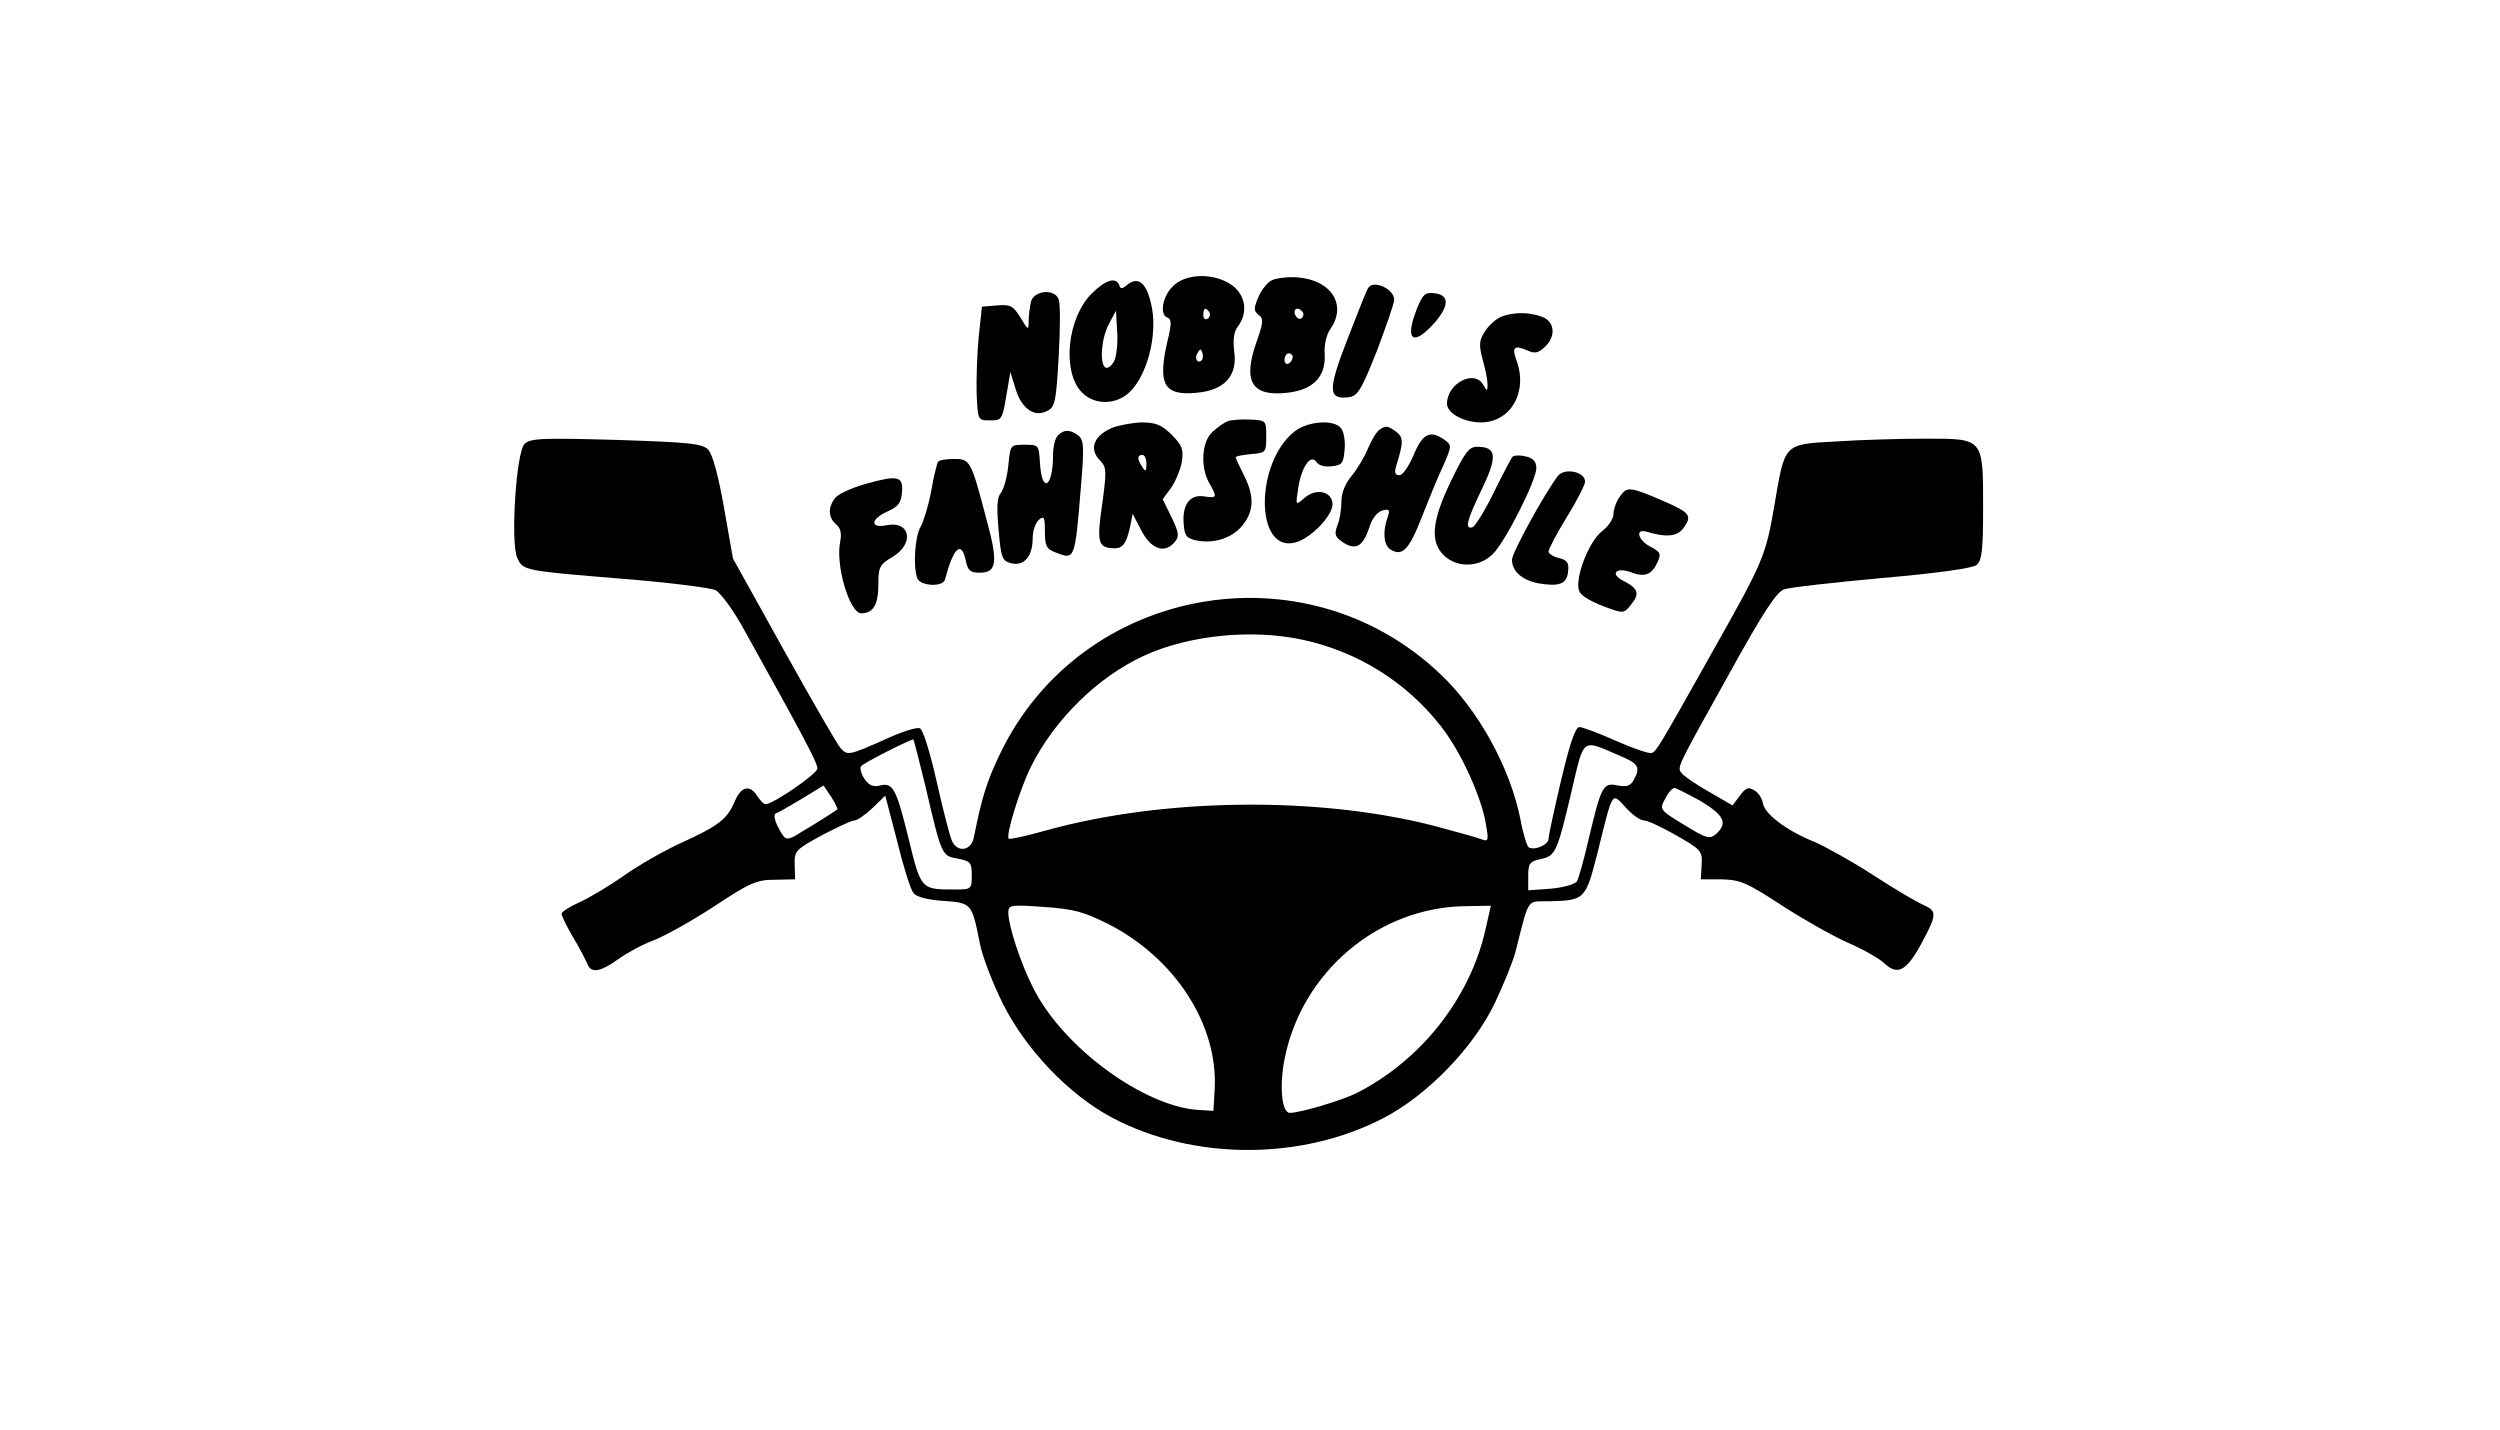 <?xml version="1.0" encoding="UTF-8" standalone="yes"?>
<svg version="1.0" xmlns="http://www.w3.org/2000/svg" width="614.4" height="351.36" viewBox="0 0 615 352" preserveAspectRatio="xMidYMid meet">
  <g transform="translate(0,352) scale(0.1,-0.1)" fill="#000000" stroke="none">
    <path d="M2885 2815 c-26 -25 -33 -71 -13 -77 10 -4 10 -16 0 -57 -25 -108 -9
-136 72 -128 68 6 101 42 92 102 -3 29 -1 48 9 61 29 38 17 87 -26 109 -45 24
-106 19 -134 -10z m90 -64 c3 -5 1 -12 -5 -16 -5 -3 -10 1 -10 9 0 18 6 21 15
7z m-19 -118 c-10 -10 -19 5 -10 18 6 11 8 11 12 0 2 -7 1 -15 -2 -18z"/>
    <path d="M3127 2829 c-11 -6 -25 -25 -32 -42 -11 -26 -11 -33 1 -42 13 -9 12
-19 -6 -70 -33 -95 -10 -132 77 -122 63 7 94 39 92 92 -2 26 4 51 14 65 41 59
3 120 -80 127 -26 2 -56 -2 -66 -8z m78 -78 c3 -5 1 -12 -4 -15 -5 -3 -11 1
-15 9 -6 16 9 21 19 6z m-25 -110 c0 -6 -4 -13 -10 -16 -5 -3 -10 1 -10 9 0 9
5 16 10 16 6 0 10 -4 10 -9z"/>
    <path d="M2685 2797 c-60 -60 -73 -191 -25 -242 27 -29 74 -33 108 -9 52 36
84 154 62 232 -12 48 -32 61 -57 41 -13 -11 -17 -11 -20 -1 -8 21 -34 13 -68
-21z m55 -167 c-6 -11 -15 -18 -21 -15 -15 10 -10 74 9 108 l17 32 3 -52 c2
-29 -2 -62 -8 -73z"/>
    <path d="M3366 2811 c-4 -5 -26 -62 -51 -126 -49 -126 -48 -149 3 -143 22 3
31 17 69 113 23 61 43 118 43 127 0 27 -52 50 -64 29z"/>
    <path d="M2536 2778 c-3 -13 -6 -34 -6 -48 0 -24 -1 -24 -20 8 -18 29 -25 33
-58 30 l-37 -3 -8 -75 c-4 -41 -6 -104 -5 -140 3 -65 3 -65 33 -65 29 0 30 2
40 60 l10 59 13 -42 c15 -49 47 -71 79 -53 18 9 21 25 27 134 4 68 4 131 0
140 -10 27 -60 22 -68 -5z"/>
    <path d="M3486 2760 c-31 -78 -10 -95 44 -34 36 42 36 68 -1 72 -23 3 -29 -3
-43 -38z"/>
    <path d="M3693 2740 c-12 -5 -30 -21 -39 -35 -15 -23 -16 -33 -6 -71 7 -24 12
-52 12 -62 -1 -16 -1 -16 -11 1 -22 38 -89 3 -89 -47 0 -23 41 -46 83 -46 74
0 117 75 88 153 -12 32 -5 38 25 25 19 -9 28 -8 44 7 29 26 26 63 -6 75 -31
12 -71 12 -101 0z"/>
    <path d="M3020 2483 c-8 -3 -25 -15 -37 -26 -27 -24 -31 -87 -8 -127 20 -35
19 -37 -14 -32 -35 5 -54 -22 -49 -71 2 -27 8 -33 33 -38 44 -8 87 7 112 38
28 35 29 72 3 123 -11 22 -20 41 -20 44 0 3 17 6 38 8 36 3 37 4 37 43 0 40 0
40 -40 42 -22 1 -47 -1 -55 -4z"/>
    <path d="M2734 2466 c-45 -20 -56 -53 -27 -81 15 -16 15 -26 4 -107 -14 -96
-10 -107 31 -108 20 0 29 13 38 54 l6 31 22 -42 c24 -46 58 -57 82 -27 11 13
10 23 -8 60 l-22 45 20 27 c11 15 23 44 27 64 5 32 1 41 -25 68 -25 24 -39 30
-74 30 -24 -1 -57 -7 -74 -14z m86 -88 c0 -19 -2 -20 -10 -8 -13 19 -13 30 0
30 6 0 10 -10 10 -22z"/>
    <path d="M3185 2458 c-98 -77 -98 -298 0 -274 41 10 97 70 93 98 -4 30 -43 36
-70 11 -21 -18 -21 -18 -14 27 8 51 31 84 45 62 5 -8 21 -12 37 -10 26 3 29 7
32 41 2 21 -2 45 -9 53 -18 22 -82 17 -114 -8z"/>
    <path d="M3394 2462 c-7 -4 -19 -24 -28 -45 -9 -22 -27 -52 -41 -69 -16 -19
-25 -42 -25 -63 0 -19 -4 -45 -10 -59 -8 -22 -6 -28 15 -42 31 -20 49 -9 65
41 6 19 19 35 31 38 17 5 19 2 13 -16 -13 -37 -10 -69 7 -80 29 -18 46 0 77
80 17 43 40 100 53 127 21 48 21 50 3 63 -35 25 -54 16 -76 -37 -12 -28 -27
-50 -35 -50 -11 0 -13 6 -8 23 18 58 18 70 0 84 -21 15 -26 16 -41 5z"/>
    <path d="M2602 2448 c-7 -7 -12 -29 -12 -49 0 -78 -27 -96 -32 -21 -3 47 -3
47 -38 47 -35 0 -35 0 -40 -51 -3 -28 -11 -58 -18 -67 -10 -11 -11 -36 -6 -91
6 -71 9 -77 32 -83 31 -7 52 17 52 63 0 17 7 37 15 44 13 11 15 7 15 -29 0
-35 4 -43 26 -51 48 -19 48 -20 63 165 8 96 7 112 -7 123 -20 15 -35 15 -50 0z"/>
    <path d="M1289 2427 c-21 -20 -35 -244 -18 -281 15 -31 15 -31 259 -51 113 -9
216 -22 229 -28 13 -7 45 -50 73 -102 144 -259 178 -323 178 -337 0 -13 -109
-88 -128 -88 -4 0 -13 9 -20 20 -18 29 -40 24 -55 -12 -19 -45 -40 -61 -132
-103 -44 -20 -108 -57 -143 -82 -34 -24 -83 -53 -107 -64 -25 -11 -45 -24 -45
-29 0 -5 13 -31 28 -57 16 -26 31 -56 35 -65 9 -25 31 -22 76 10 22 16 61 37
88 47 26 10 93 47 148 83 89 59 106 66 150 66 l50 1 -1 36 c-1 34 2 37 66 72
38 20 74 37 81 37 7 0 27 14 45 31 l31 30 29 -111 c15 -62 33 -119 40 -128 7
-10 32 -17 73 -20 71 -5 71 -5 91 -105 6 -32 32 -99 57 -149 57 -113 163 -224
269 -280 199 -105 465 -106 667 -1 107 55 223 174 275 284 22 46 45 103 51
127 34 134 27 122 79 123 92 2 93 3 123 121 38 153 34 148 69 110 16 -18 36
-32 45 -32 9 0 45 -17 80 -37 61 -35 64 -38 62 -72 l-2 -36 51 0 c46 -1 62 -8
145 -62 52 -34 126 -76 164 -93 39 -17 80 -40 92 -52 32 -30 54 -19 90 47 40
74 40 82 6 97 -16 7 -71 39 -123 73 -52 34 -119 71 -147 83 -67 27 -121 68
-125 94 -2 12 -11 26 -21 32 -15 9 -21 7 -36 -13 l-18 -24 -55 32 c-31 17 -61
38 -68 45 -14 18 -22 1 118 253 81 146 113 195 132 202 14 5 123 17 242 28
138 12 222 24 232 32 13 11 16 37 16 140 0 174 2 171 -144 171 -62 0 -161 -3
-220 -7 -128 -7 -124 -4 -150 -158 -21 -123 -28 -139 -147 -350 -139 -248
-143 -254 -155 -259 -6 -2 -45 11 -88 30 -42 19 -83 34 -90 34 -10 0 -24 -42
-45 -131 -17 -72 -31 -137 -31 -144 0 -15 -35 -30 -49 -21 -4 3 -14 34 -20 68
-25 127 -104 271 -198 359 -334 317 -884 217 -1083 -196 -34 -71 -45 -108 -65
-207 -6 -32 -39 -38 -53 -10 -5 9 -22 75 -38 146 -17 75 -34 130 -42 133 -7 3
-43 -8 -80 -25 -94 -42 -98 -43 -115 -24 -8 9 -71 118 -140 242 l-125 225 -22
125 c-14 80 -28 131 -39 143 -15 15 -44 18 -227 24 -182 5 -212 4 -225 -10z
m1915 -482 c135 -29 255 -103 341 -213 49 -62 100 -174 111 -242 7 -40 6 -43
-12 -36 -10 4 -61 18 -113 32 -285 74 -666 70 -956 -10 -49 -14 -91 -23 -94
-21 -8 8 28 124 55 178 58 116 165 221 279 273 109 50 264 66 389 39z m-929
-357 c41 -176 41 -175 80 -182 32 -6 35 -10 35 -41 0 -34 -1 -35 -42 -35 -83
0 -83 0 -113 123 -31 126 -39 141 -71 133 -16 -4 -27 0 -38 16 -8 12 -12 26
-9 31 4 7 104 58 129 67 1 0 14 -51 29 -112z m1709 72 c48 -20 53 -29 36 -60
-8 -15 -17 -18 -39 -14 -36 8 -41 0 -71 -127 -12 -53 -26 -102 -30 -109 -5 -7
-33 -15 -64 -18 l-56 -4 0 35 c0 31 3 36 31 42 36 8 40 15 76 168 31 133 24
127 117 87z m-1925 -133 c-29 -20 -89 -56 -106 -66 -20 -10 -24 -8 -39 21 -10
18 -12 34 -7 35 6 2 34 18 64 36 l54 33 19 -28 c10 -16 17 -30 15 -31z m2125
21 c58 -35 68 -54 39 -81 -17 -14 -23 -12 -79 22 -61 37 -61 38 -47 64 7 15
18 27 23 27 4 0 33 -15 64 -32z m-1458 -303 c165 -84 271 -249 262 -407 l-3
-53 -33 2 c-135 6 -337 153 -411 301 -31 61 -61 153 -61 185 0 19 5 20 88 14
73 -5 98 -12 158 -42z m928 -17 c-39 -168 -159 -319 -316 -399 -36 -18 -139
-49 -165 -49 -20 0 -26 66 -13 132 42 215 231 375 447 377 l61 1 -14 -62z"/>
    <path d="M3570 2336 c-48 -99 -52 -151 -17 -184 33 -31 87 -29 120 4 31 31
107 181 107 212 0 15 -8 24 -25 28 -14 4 -29 3 -33 0 -4 -4 -25 -44 -47 -89
-22 -45 -46 -83 -52 -85 -20 -6 -15 15 23 94 39 81 36 104 -12 104 -20 0 -30
-14 -64 -84z"/>
    <path d="M2307 2383 c-3 -5 -11 -37 -17 -73 -7 -36 -19 -75 -26 -87 -14 -23
-19 -99 -8 -127 7 -19 63 -22 68 -3 21 79 40 97 51 48 5 -26 11 -31 35 -31 42
0 45 26 16 132 -38 145 -40 148 -80 148 -19 0 -37 -3 -39 -7z"/>
    <path d="M3833 2348 c-33 -43 -113 -189 -113 -206 0 -28 24 -50 64 -58 52 -9
71 -2 74 28 3 22 -2 29 -22 34 -14 3 -26 11 -26 16 0 6 20 44 45 85 25 40 45
80 45 87 0 25 -51 35 -67 14z"/>
    <path d="M2130 2329 c-36 -10 -71 -26 -77 -36 -18 -23 -16 -48 3 -64 11 -9 14
-22 10 -43 -12 -57 23 -176 52 -176 29 0 42 21 42 71 0 43 3 49 35 68 54 32
44 89 -14 78 -42 -9 -41 15 2 34 25 11 33 21 35 45 4 42 -9 45 -88 23z"/>
    <path d="M3986 2298 c-9 -12 -16 -32 -16 -43 0 -12 -12 -30 -27 -42 -35 -25
-72 -126 -56 -151 5 -10 32 -25 59 -35 49 -18 49 -18 67 4 22 27 18 40 -17 58
-36 17 -21 36 17 22 34 -13 51 -6 65 24 10 22 8 26 -19 40 -29 16 -36 44 -8
36 50 -15 77 -12 92 10 21 29 15 37 -47 64 -85 37 -93 38 -110 13z"/>
  </g>
</svg>